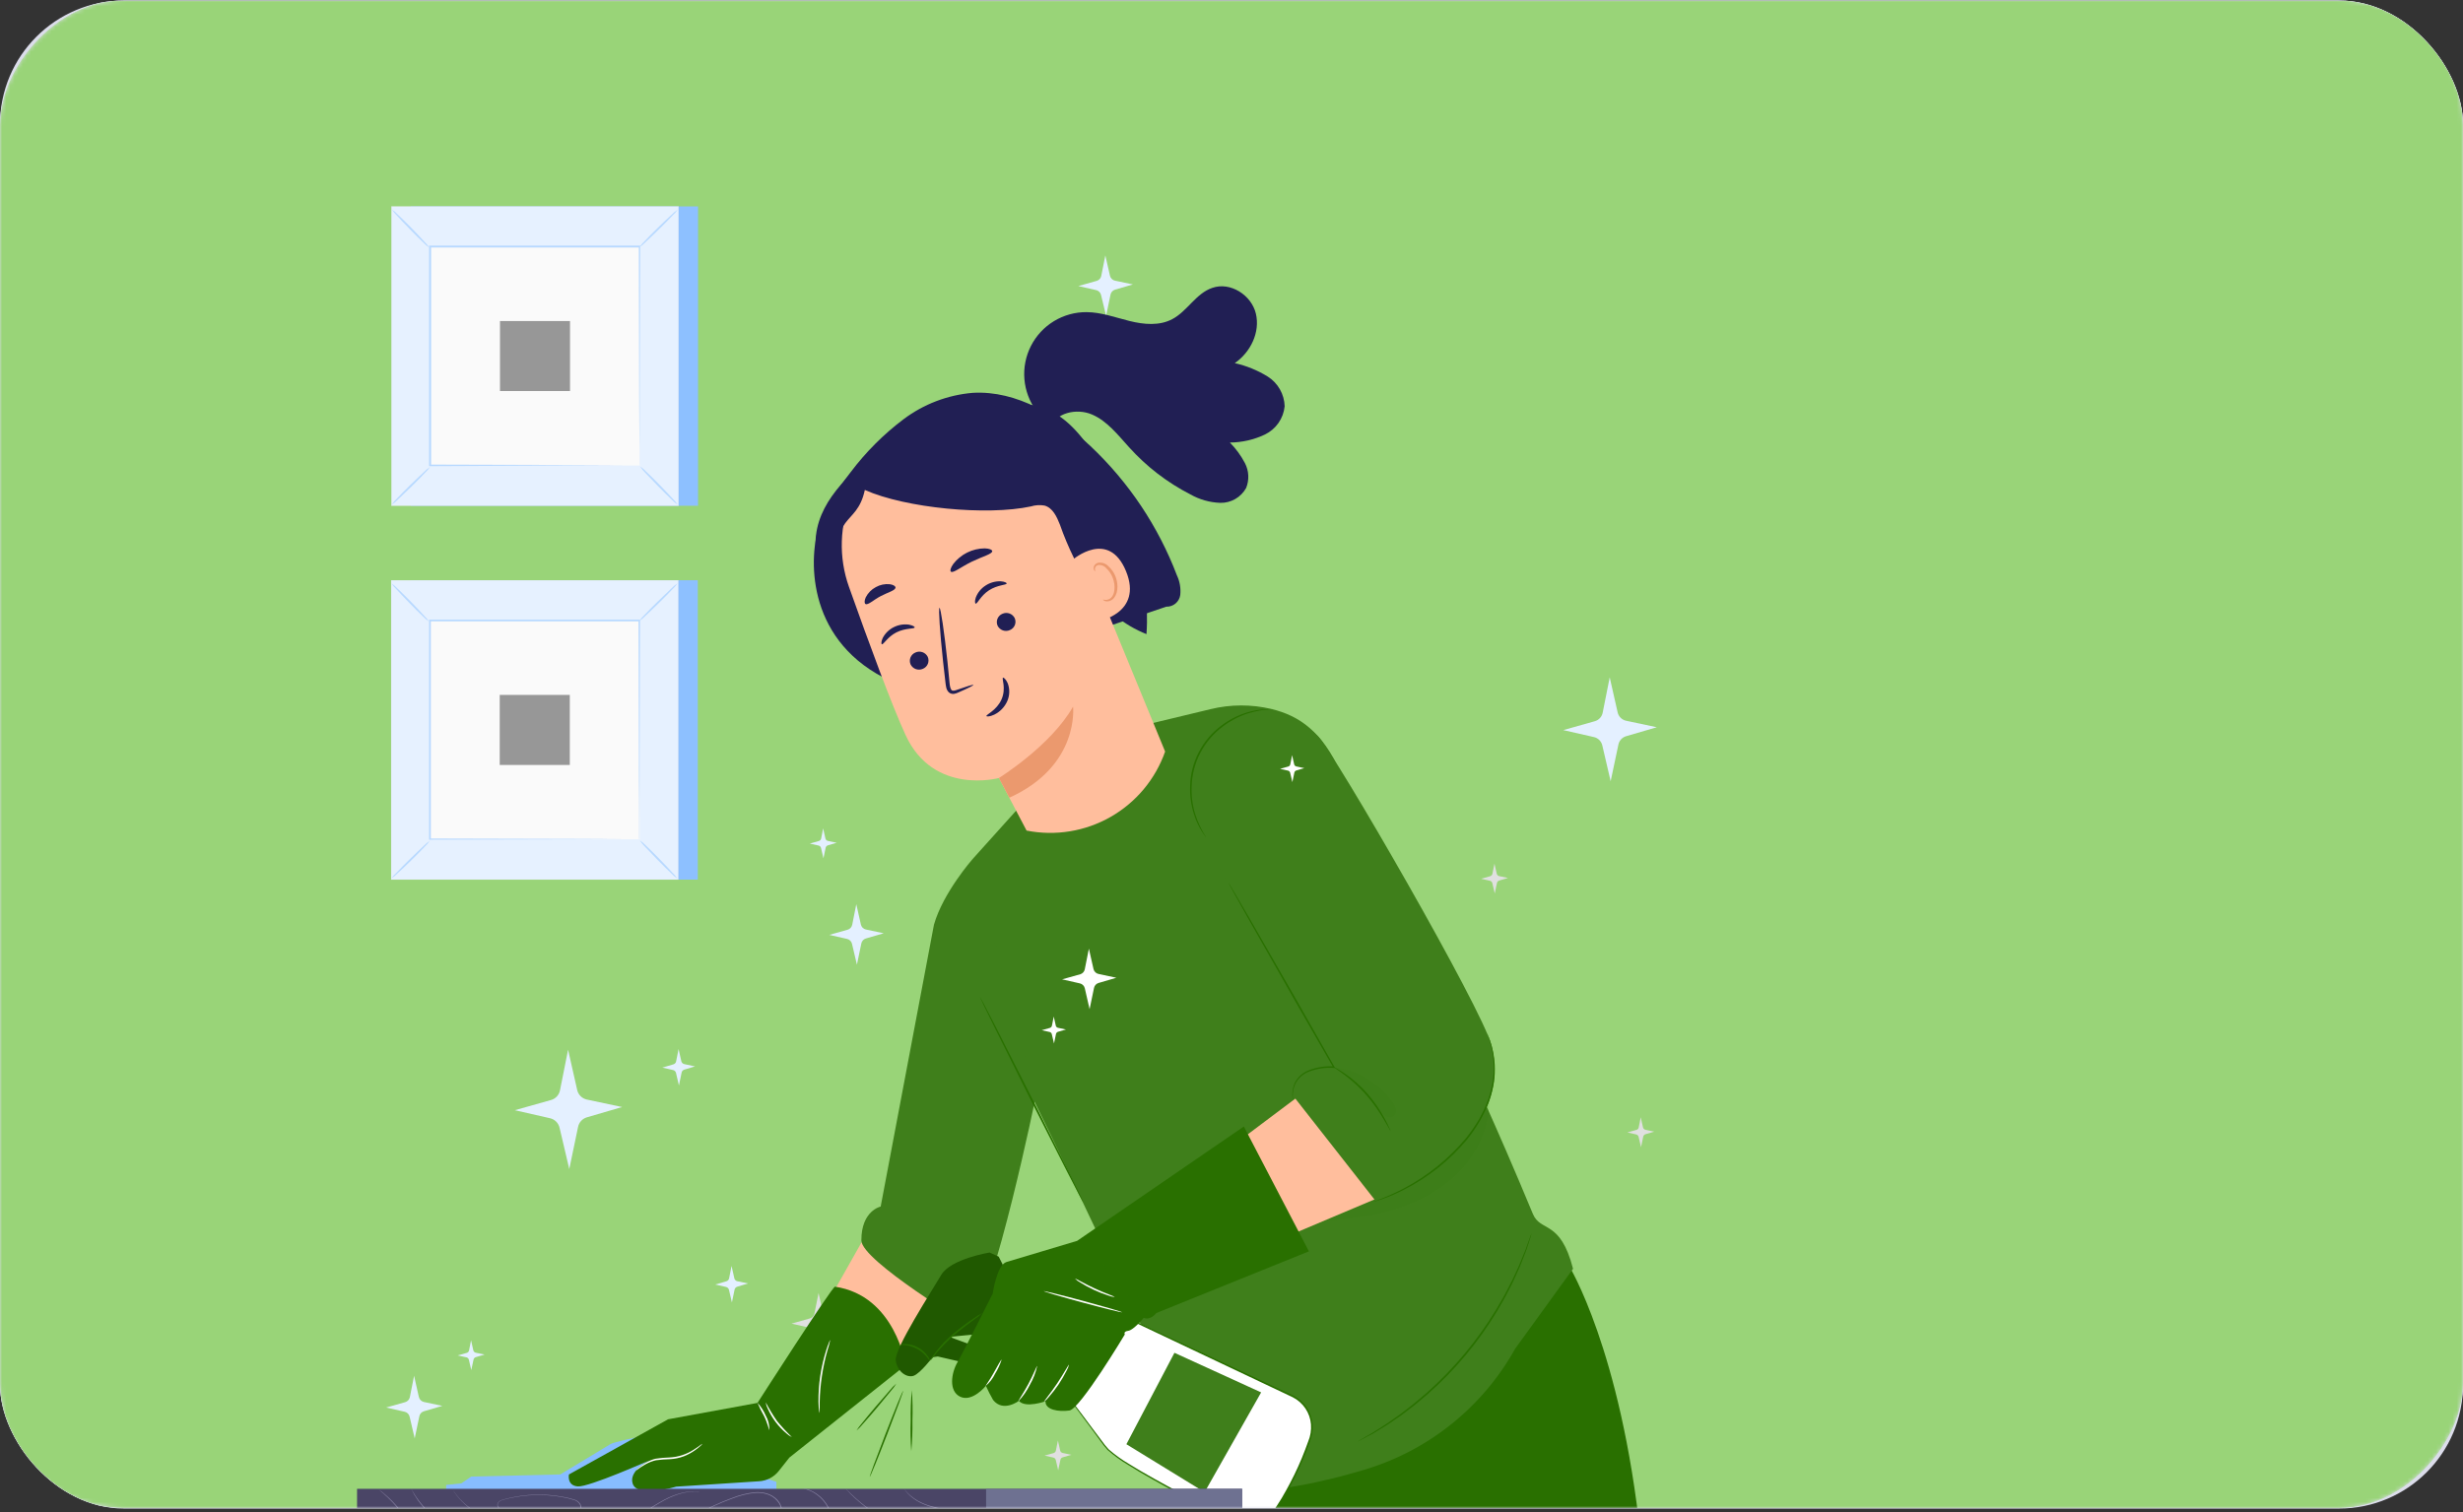 <svg width="596" height="366" viewBox="0 0 596 366" fill="none" xmlns="http://www.w3.org/2000/svg">
<rect x="0" y="0" width="596" height="366" fill="#333333" stroke="none"/>
<g clip-path="url(#clip0_1904_33056)">
<rect y="0.116" width="596" height="365" rx="30" fill="#DCDDEB"/>
<g clip-path="url(#clip1_1904_33056)">
<rect width="596" height="365" rx="30" transform="matrix(-1 0 0 1 596 0)" fill="#DCDDEB"/>
<mask id="mask0_1904_33056" style="mask-type:alpha" maskUnits="userSpaceOnUse" x="0" y="0" width="596" height="365">
<rect width="596" height="365" rx="30" transform="matrix(-1 0 0 1 596 0)" fill="#DCDDEB"/>
</mask>
<g mask="url(#mask0_1904_33056)">
<rect width="656" height="369.826" transform="matrix(-1 0 0 1 626 -0.116)" fill="#99D478"/>
<mask id="mask1_1904_33056" style="mask-type:alpha" maskUnits="userSpaceOnUse" x="-30" y="-1" width="656" height="371">
<rect width="656" height="369.826" transform="matrix(-1 0 0 1 626 -0.116)" fill="#3F7F1B"/>
</mask>
<g mask="url(#mask1_1904_33056)">
<path d="M142.021 266.124L150.543 267.93L142.021 270.42C141.488 270.574 141.008 270.871 140.632 271.278C140.255 271.685 139.997 272.187 139.884 272.73L137.756 282.941L135.399 272.926C135.268 272.368 134.983 271.858 134.576 271.453C134.169 271.049 133.657 270.768 133.098 270.64L124.575 268.7L133.333 266.234C133.879 266.081 134.371 265.78 134.755 265.364C135.139 264.948 135.4 264.433 135.509 263.877L137.465 254.059L139.672 263.814C139.801 264.384 140.091 264.904 140.508 265.314C140.924 265.723 141.449 266.004 142.021 266.124V266.124Z" fill="#E4F0FF"/>
<path d="M102.574 339.315L107.043 340.258L102.566 341.57C102.291 341.652 102.043 341.809 101.851 342.022C101.658 342.235 101.528 342.497 101.474 342.779L100.351 348.136L99.118 342.874C99.052 342.58 98.903 342.311 98.688 342.099C98.474 341.887 98.203 341.742 97.908 341.68L93.439 340.659L98.034 339.363C98.32 339.283 98.579 339.125 98.781 338.908C98.983 338.69 99.122 338.421 99.18 338.129L100.201 332.977L101.356 338.098C101.423 338.395 101.573 338.668 101.789 338.883C102.004 339.099 102.276 339.249 102.574 339.315V339.315Z" fill="#E4F0FF"/>
<path d="M165.594 257.546L168.186 258.096L165.594 258.881C165.431 258.926 165.284 259.015 165.169 259.139C165.054 259.262 164.975 259.415 164.942 259.58L164.29 262.722L163.575 259.667C163.534 259.497 163.446 259.342 163.321 259.22C163.196 259.098 163.039 259.013 162.868 258.976L160.276 258.387L162.947 257.601C163.112 257.553 163.26 257.461 163.376 257.335C163.493 257.209 163.572 257.054 163.607 256.886L164.204 253.894L164.871 256.863C164.917 257.032 165.009 257.186 165.136 257.306C165.264 257.427 165.422 257.51 165.594 257.546V257.546Z" fill="#E4F0FF"/>
<path d="M178.406 310.088L181.006 310.63L178.406 311.415C178.243 311.463 178.097 311.554 177.982 311.678C177.867 311.803 177.788 311.956 177.754 312.122L177.11 315.225L176.395 312.177C176.352 312.007 176.264 311.852 176.139 311.729C176.014 311.606 175.858 311.519 175.688 311.478L173.096 310.889L175.766 310.103C175.932 310.057 176.081 309.966 176.198 309.84C176.314 309.713 176.393 309.557 176.426 309.389L177.023 306.396L177.691 309.365C177.728 309.542 177.815 309.704 177.941 309.832C178.068 309.96 178.229 310.049 178.406 310.088V310.088Z" fill="#E4F0FF"/>
<path d="M115.126 327.392L117.263 327.839L115.126 328.468C114.995 328.508 114.876 328.583 114.782 328.683C114.689 328.784 114.623 328.907 114.592 329.041L114.042 331.602L113.453 329.088C113.419 328.95 113.347 328.823 113.246 328.722C113.145 328.621 113.018 328.549 112.88 328.515L110.759 328.052L112.95 327.431C113.087 327.392 113.21 327.316 113.307 327.212C113.403 327.109 113.47 326.981 113.5 326.842L113.987 324.383L114.537 326.826C114.574 326.965 114.648 327.092 114.752 327.192C114.856 327.291 114.985 327.361 115.126 327.392Z" fill="#E4F0FF"/>
<path d="M257.135 351.655L259.271 352.103L257.135 352.723C257.002 352.764 256.883 352.84 256.789 352.942C256.696 353.044 256.631 353.169 256.601 353.304L256.067 355.857L255.478 353.352C255.443 353.213 255.372 353.086 255.271 352.985C255.169 352.884 255.043 352.813 254.904 352.778L252.768 352.291L254.959 351.679C255.094 351.638 255.215 351.562 255.311 351.458C255.406 351.355 255.472 351.227 255.501 351.089L255.996 348.631L256.546 351.074C256.58 351.216 256.653 351.346 256.758 351.448C256.862 351.551 256.992 351.622 257.135 351.655V351.655Z" fill="#E0E0E0"/>
<path d="M200.327 203.52L202.464 203.976L200.327 204.597C200.195 204.638 200.076 204.713 199.982 204.815C199.888 204.917 199.823 205.042 199.793 205.178L199.259 207.731L198.67 205.225C198.636 205.086 198.564 204.96 198.463 204.859C198.362 204.757 198.235 204.686 198.096 204.652L195.96 204.165L198.151 203.544C198.288 203.505 198.411 203.429 198.508 203.325C198.605 203.222 198.671 203.094 198.701 202.955L199.188 200.496L199.738 202.939C199.773 203.081 199.846 203.211 199.95 203.314C200.054 203.416 200.185 203.488 200.327 203.52Z" fill="#E4F0FF"/>
<path d="M398.168 273.436L400.305 273.892L398.168 274.512C398.036 274.553 397.916 274.629 397.823 274.731C397.729 274.833 397.664 274.958 397.634 275.094L397.1 277.646L396.511 275.141C396.476 275.001 396.403 274.874 396.3 274.773C396.198 274.671 396.07 274.6 395.929 274.567L393.801 274.08L395.992 273.46C396.129 273.425 396.252 273.351 396.348 273.248C396.444 273.145 396.509 273.017 396.534 272.879L397.029 270.412L397.579 272.855C397.613 272.997 397.687 273.127 397.791 273.229C397.895 273.332 398.026 273.404 398.168 273.436Z" fill="#E0E0E0"/>
<path d="M362.772 212.043L364.908 212.49L362.772 213.119C362.64 213.159 362.522 213.233 362.428 213.334C362.334 213.435 362.269 213.558 362.237 213.692L361.703 216.253L361.114 213.739C361.079 213.6 361.006 213.472 360.904 213.371C360.801 213.27 360.673 213.199 360.533 213.166L358.404 212.687L360.596 212.066C360.731 212.026 360.852 211.95 360.947 211.846C361.043 211.742 361.109 211.615 361.138 211.477L361.633 209.019L362.182 211.461C362.217 211.604 362.29 211.733 362.394 211.836C362.498 211.939 362.629 212.01 362.772 212.043Z" fill="#E0E0E0"/>
<path d="M289.203 94.063L291.332 94.519L289.203 95.139C289.071 95.18 288.952 95.256 288.858 95.358C288.764 95.46 288.699 95.585 288.669 95.721L288.135 98.273L287.546 95.768C287.511 95.628 287.438 95.501 287.336 95.4C287.233 95.298 287.105 95.227 286.965 95.194L284.828 94.707L287.027 94.087C287.162 94.046 287.284 93.97 287.379 93.866C287.475 93.763 287.54 93.635 287.569 93.498L288.056 91.039L288.614 93.482C288.649 93.624 288.722 93.754 288.826 93.856C288.93 93.959 289.061 94.031 289.203 94.063V94.063Z" fill="#E4F0FF"/>
<path d="M200.384 319.05L204.704 319.969L200.384 321.225C200.114 321.307 199.871 321.459 199.68 321.666C199.49 321.873 199.358 322.128 199.3 322.404L198.216 327.572L197.022 322.498C196.954 322.216 196.81 321.958 196.605 321.752C196.4 321.547 196.142 321.403 195.859 321.335L191.531 320.354L195.977 319.097C196.252 319.019 196.501 318.867 196.696 318.658C196.891 318.449 197.025 318.19 197.085 317.911L198.074 312.931L199.19 317.879C199.258 318.167 199.407 318.429 199.618 318.636C199.829 318.843 200.095 318.987 200.384 319.05Z" fill="#E0E0E0"/>
<path d="M209.518 224.964L213.839 225.876L209.518 227.14C209.25 227.221 209.007 227.372 208.817 227.578C208.626 227.783 208.494 228.036 208.434 228.311L207.358 233.487L206.164 228.405C206.095 228.123 205.949 227.866 205.742 227.662C205.536 227.458 205.277 227.316 204.994 227.25L200.674 226.268L205.12 225.012C205.394 224.932 205.642 224.778 205.836 224.568C206.029 224.357 206.162 224.098 206.219 223.818L207.209 218.838L208.324 223.786C208.392 224.075 208.54 224.339 208.751 224.548C208.962 224.757 209.228 224.901 209.518 224.964Z" fill="#E4F0FF"/>
<path d="M269.821 67.93L274.141 68.841L269.821 70.106C269.55 70.186 269.306 70.337 269.113 70.545C268.921 70.752 268.789 71.007 268.729 71.284L267.653 76.453L266.428 71.37C266.359 71.089 266.213 70.832 266.006 70.628C265.799 70.424 265.54 70.281 265.258 70.216L260.938 69.234L265.383 67.977C265.657 67.898 265.904 67.745 266.098 67.536C266.291 67.328 266.425 67.07 266.483 66.791L267.473 61.811L268.596 66.752C268.666 67.045 268.818 67.312 269.036 67.521C269.253 67.73 269.526 67.872 269.821 67.93V67.93Z" fill="#E4F0FF"/>
<path d="M393.494 174.442L400.917 176.013L393.494 178.181C393.029 178.316 392.609 178.576 392.279 178.931C391.95 179.287 391.724 179.726 391.625 180.2L389.747 189.084L387.721 180.381C387.604 179.895 387.354 179.451 386.999 179.1C386.644 178.749 386.197 178.504 385.71 178.393L378.287 176.705L385.922 174.552C386.395 174.418 386.823 174.155 387.157 173.793C387.491 173.432 387.718 172.985 387.815 172.502L389.52 163.94L391.444 172.439C391.56 172.934 391.814 173.384 392.178 173.739C392.541 174.094 392.997 174.338 393.494 174.442V174.442Z" fill="#E4F0FF"/>
<path d="M168.917 49.958H99.425V122.403H168.917V49.958Z" fill="#8DC0FF"/>
<path d="M164.203 49.958H94.711V122.403H164.203V49.958Z" fill="#E6F1FF"/>
<path d="M164.226 122.419H94.695V49.935H164.226V122.419ZM94.735 122.38H164.187V49.99H94.735V122.38Z" fill="#E0E0E0"/>
<path d="M154.873 59.698H104.06V112.663H154.873V59.698Z" fill="#FAFAFA"/>
<path d="M104.058 113.018C103.694 113.547 103.272 114.034 102.801 114.471C102.016 115.327 100.853 116.489 99.573 117.746C98.292 119.003 97.122 120.103 96.25 120.927C95.813 121.393 95.32 121.802 94.781 122.145C95.145 121.615 95.564 121.126 96.03 120.684C96.816 119.828 97.986 118.673 99.266 117.408C100.547 116.144 101.725 115.052 102.597 114.227C103.032 113.765 103.523 113.359 104.058 113.018V113.018Z" fill="#B8D9FF"/>
<path d="M154.887 112.884C155.422 113.243 155.912 113.665 156.348 114.14C157.204 114.926 158.366 116.088 159.623 117.369C160.88 118.649 161.98 119.819 162.765 120.683C163.23 121.123 163.641 121.616 163.99 122.152C163.456 121.801 162.968 121.384 162.537 120.911C161.681 120.126 160.519 118.955 159.262 117.675C158.005 116.395 156.905 115.209 156.073 114.345C155.622 113.905 155.224 113.415 154.887 112.884V112.884Z" fill="#B8D9FF"/>
<path d="M154.729 59.839C155.086 59.305 155.506 58.815 155.977 58.378C156.763 57.522 157.933 56.367 159.214 55.103C160.494 53.838 161.664 52.746 162.528 51.961C162.964 51.492 163.458 51.08 163.997 50.736C163.64 51.26 163.217 51.738 162.74 52.157C161.955 53.014 160.785 54.176 159.504 55.441C158.224 56.705 157.046 57.797 156.182 58.622C155.747 59.083 155.259 59.492 154.729 59.839Z" fill="#B8D9FF"/>
<path d="M103.915 59.966C103.381 59.608 102.891 59.189 102.454 58.717C101.598 57.932 100.443 56.761 99.187 55.481C97.93 54.2 96.83 53.03 96.045 52.166C95.584 51.723 95.173 51.23 94.819 50.697C95.355 51.05 95.843 51.47 96.272 51.946C97.129 52.732 98.291 53.902 99.556 55.182C100.82 56.463 101.912 57.641 102.698 58.505C103.16 58.942 103.568 59.433 103.915 59.966V59.966Z" fill="#B8D9FF"/>
<path d="M154.728 112.663C154.723 112.577 154.723 112.49 154.728 112.404C154.728 112.223 154.728 111.98 154.728 111.666C154.728 110.998 154.728 110.048 154.728 108.807C154.728 106.293 154.728 102.648 154.674 98.014C154.674 88.737 154.619 75.518 154.579 59.698L154.776 59.895H104.104L104.324 59.675C104.324 79.115 104.324 97.299 104.324 112.64L104.135 112.443L140.825 112.546L151.131 112.593H153.857H154.556H154.807H154.579H153.896H151.21L140.943 112.648L104.057 112.828H103.829V112.64C103.829 97.299 103.829 79.115 103.829 59.675V59.447H104.057H154.728H154.925V59.643C154.878 75.518 154.846 88.777 154.823 98.085C154.823 102.696 154.823 106.332 154.768 108.83C154.768 110.056 154.768 110.998 154.768 111.65C154.768 111.956 154.768 112.2 154.768 112.373C154.768 112.546 154.728 112.663 154.728 112.663Z" fill="#B8D9FF"/>
<path d="M137.936 77.702H120.985V94.652H137.936V77.702Z" fill="#979797"/>
<path d="M168.853 140.439H99.361V212.884H168.853V140.439Z" fill="#8DC0FF"/>
<path d="M164.14 140.439H94.648V212.884H164.14V140.439Z" fill="#E6F1FF"/>
<path d="M164.172 212.907H94.633V140.423H164.172V212.907ZM94.672 212.86H164.125V140.462H94.672V212.86Z" fill="#E0E0E0"/>
<path d="M154.808 150.178H103.995V203.144H154.808V150.178Z" fill="#FAFAFA"/>
<path d="M103.995 203.497C103.633 204.029 103.211 204.52 102.739 204.958C101.953 205.814 100.791 206.968 99.51 208.233C98.23 209.498 97.059 210.59 96.188 211.375C95.746 211.838 95.254 212.249 94.719 212.6C95.082 212.08 95.504 211.603 95.975 211.179C96.761 210.322 97.931 209.16 99.212 207.895C100.492 206.631 101.67 205.539 102.542 204.714C102.977 204.253 103.465 203.844 103.995 203.497V203.497Z" fill="#B8D9FF"/>
<path d="M154.801 203.371C155.337 203.726 155.828 204.145 156.262 204.62C157.118 205.405 158.28 206.576 159.537 207.848C160.794 209.121 161.894 210.307 162.679 211.171C163.148 211.606 163.56 212.1 163.905 212.64C163.373 212.281 162.886 211.862 162.451 211.391C161.595 210.605 160.433 209.435 159.176 208.154C157.919 206.874 156.819 205.696 155.987 204.832C155.538 204.391 155.14 203.901 154.801 203.371V203.371Z" fill="#B8D9FF"/>
<path d="M154.669 150.32C155.028 149.789 155.447 149.302 155.918 148.867C156.703 148.011 157.874 146.848 159.154 145.591C160.434 144.335 161.605 143.235 162.469 142.41C162.908 141.947 163.401 141.538 163.938 141.193C163.581 141.723 163.161 142.208 162.689 142.638C161.903 143.494 160.733 144.657 159.453 145.921C158.172 147.186 156.994 148.278 156.13 149.102C155.695 149.567 155.204 149.976 154.669 150.32Z" fill="#B8D9FF"/>
<path d="M103.83 150.453C103.297 150.091 102.807 149.669 102.369 149.196C101.513 148.411 100.358 147.248 99.102 145.968C97.845 144.688 96.761 143.517 95.975 142.677C95.512 142.236 95.101 141.743 94.75 141.208C95.281 141.567 95.768 141.986 96.203 142.457C97.059 143.242 98.222 144.413 99.487 145.693C100.751 146.973 101.843 148.152 102.628 149.024C103.086 149.449 103.489 149.93 103.83 150.453V150.453Z" fill="#B8D9FF"/>
<path d="M154.666 203.159C154.659 203.076 154.659 202.992 154.666 202.908C154.666 202.727 154.666 202.484 154.666 202.162C154.666 201.502 154.666 200.544 154.666 199.303C154.666 196.797 154.666 193.144 154.611 188.51C154.611 179.233 154.556 166.022 154.516 150.194L154.713 150.39H104.041L104.261 150.163C104.261 169.603 104.261 187.795 104.261 203.128L104.073 202.939L140.763 203.034L151.068 203.089H153.794H154.744C154.668 203.096 154.592 203.096 154.516 203.089H153.833H151.147L140.88 203.136L104.073 203.238H103.829V203.159C103.829 187.827 103.829 169.635 103.829 150.194V149.974H104.057H154.729H154.886V150.17C154.838 166.045 154.807 179.304 154.783 188.612C154.783 193.231 154.744 196.868 154.729 199.365C154.729 200.591 154.729 201.533 154.729 202.185C154.729 202.492 154.729 202.727 154.729 202.9C154.713 202.988 154.692 203.074 154.666 203.159V203.159Z" fill="#B8D9FF"/>
<path d="M137.881 168.189H120.923V185.14H137.881V168.189Z" fill="#979797"/>
<path d="M221.901 167.204C197.67 160.086 195.609 140.492 197.44 130.374C198.53 124.345 202.094 119.061 205.865 114.248C209.511 109.409 213.816 105.102 218.654 101.454C223.52 97.799 229.318 95.59 235.382 95.08C246.102 94.468 256.075 100.652 263.903 107.996C273.137 116.707 280.279 127.396 284.794 139.261C285.492 140.74 285.771 142.381 285.602 144.008C285.486 144.813 285.076 145.546 284.452 146.068C283.828 146.589 283.034 146.861 282.221 146.833" fill="#211F54"/>
<path d="M250.787 99.459C249.126 97.221 248.122 94.563 247.889 91.785C247.655 89.008 248.201 86.22 249.465 83.736C250.729 81.251 252.66 79.169 255.043 77.722C257.426 76.275 260.164 75.521 262.952 75.546C266.476 75.574 269.805 76.81 273.301 77.682C276.798 78.554 280.531 78.891 283.654 77.248C287.314 75.333 289.409 70.979 293.372 69.669C297.708 68.147 302.833 71.408 303.901 75.916C304.968 80.423 302.623 85.24 298.793 87.888C301.608 88.519 304.298 89.614 306.752 91.129C307.976 91.9 308.99 92.96 309.707 94.215C310.424 95.471 310.821 96.884 310.862 98.329C310.716 99.784 310.199 101.177 309.361 102.375C308.523 103.573 307.393 104.536 306.077 105.172C303.428 106.423 300.54 107.084 297.612 107.107C299.067 108.585 300.297 110.268 301.262 112.104C301.738 113.024 302.009 114.037 302.058 115.072C302.107 116.107 301.931 117.14 301.544 118.101C300.927 119.215 300.018 120.138 298.915 120.773C297.812 121.408 296.557 121.73 295.285 121.704C292.735 121.613 290.245 120.906 288.027 119.644C282.429 116.772 277.403 112.902 273.196 108.224C270.484 105.245 267.919 101.888 264.22 100.31C260.52 98.731 255.264 99.881 254.114 103.745" fill="#211F54"/>
<path d="M212.178 294.141L200.805 314.265L216.695 330.257L233.339 312.199L212.178 294.141Z" fill="#FFBE9D"/>
<path d="M114.041 357.365L135.571 356.855C135.571 356.855 146.842 350.021 147.73 349.51C148.618 349 153.747 347.939 153.747 347.939L187.876 358.63V361.772H107.961V359.392L111.637 359.007L114.041 357.365Z" fill="#87BDFF"/>
<path d="M202.054 311.413C201.41 311.311 183.297 339.542 183.297 339.542L161.657 343.508L137.668 356.861C137.668 356.861 137.126 359.571 139.836 359.752C142.546 359.933 157.117 353.468 157.117 353.468C157.117 353.468 152.129 355.895 153.079 359.022C154.195 362.69 163.605 359.807 163.605 359.807L183.706 358.503C184.628 358.443 185.528 358.19 186.347 357.759C187.166 357.329 187.885 356.731 188.458 356.005L191.018 352.769L219.154 330.406C219.154 330.406 216.664 313.573 202.054 311.413Z" fill="#297000"/>
<path d="M169.968 349.448C169.834 349.641 169.673 349.813 169.488 349.958C169.016 350.382 168.514 350.773 167.988 351.129C167.205 351.663 166.364 352.108 165.482 352.456C164.392 352.865 163.244 353.101 162.081 353.155C160.946 353.181 159.813 353.27 158.688 353.422C157.797 353.638 156.941 353.977 156.143 354.428C154.753 355.213 154.038 355.881 153.991 355.826C153.944 355.771 154.124 355.614 154.462 355.307C154.939 354.886 155.451 354.508 155.994 354.176C156.805 353.673 157.686 353.295 158.609 353.053C159.748 352.875 160.898 352.773 162.05 352.747C164.106 352.639 166.099 351.997 167.831 350.885C169.174 350.045 169.92 349.393 169.968 349.448Z" fill="white"/>
<path d="M186.173 346.116C186.063 346.116 185.796 344.545 184.908 342.754C184.312 341.703 183.775 340.62 183.298 339.51C184.124 340.416 184.793 341.455 185.277 342.582C185.895 343.655 186.204 344.878 186.173 346.116V346.116Z" fill="white"/>
<path d="M191.623 347.814C191.143 347.594 190.703 347.297 190.319 346.934C188.363 345.301 186.81 343.24 185.779 340.909C185.533 340.44 185.366 339.933 185.284 339.409C186.107 340.97 187.023 342.481 188.026 343.934C189.144 345.299 190.346 346.595 191.623 347.814V347.814Z" fill="white"/>
<path d="M198.253 341.993C198.182 341.764 198.145 341.526 198.143 341.286C198.143 340.83 198.064 340.171 198.056 339.354C198.027 337.222 198.172 335.092 198.488 332.983C198.809 330.872 199.295 328.79 199.942 326.754C200.193 325.969 200.421 325.356 200.601 324.932C200.67 324.705 200.773 324.491 200.908 324.296C200.726 325.156 200.498 326.005 200.224 326.841C199.082 330.918 198.452 335.121 198.347 339.354C198.362 340.234 198.331 341.115 198.253 341.993V341.993Z" fill="white"/>
<g opacity="0.3">
<path opacity="0.3" d="M200.161 326.896C198.622 331.213 197.998 335.803 198.331 340.374C199.819 336.045 200.441 331.465 200.161 326.896V326.896Z" fill="#297000"/>
</g>
<path d="M291.654 371.991L293.916 353.972L379.636 306.301C379.636 306.301 392.204 326.621 397.011 372.007L336.78 371.724L291.654 371.991Z" fill="#297000"/>
<path d="M246.26 195.783L235.326 207.943L233.52 232.151L254.555 275.282L278.677 326.056C280.664 330.415 282.667 340.462 281.253 346.172C281.253 346.172 277.326 359.997 297.262 360.916C308.133 361.419 320.638 358.559 329.757 355.834L329.993 355.763C345.588 351.15 358.752 340.606 366.659 326.394L380.649 307.079C377.554 295.037 372.794 298.321 370.916 293.773C361.868 271.928 354.421 256.148 354.421 256.148L324.447 187.088C319.962 176.947 314.307 173.232 307.716 171.606C302.83 170.433 297.734 170.449 292.855 171.653L278.127 175.196L246.26 195.783Z" fill="#3F7F1B"/>
<path d="M234.613 320.848C240.756 313.778 250.716 265.039 250.716 265.039L235.328 207.942C235.328 207.942 228.211 216.04 226.004 223.785L213.107 292.02C213.107 292.02 208.394 293.002 208.441 300.237C208.449 305.107 234.613 320.848 234.613 320.848Z" fill="#3F7F1B"/>
<path d="M262.144 290.999C262.033 290.845 261.936 290.682 261.853 290.512L261.068 289.082L258.326 283.78C256.033 279.248 252.891 273.066 249.427 266.233L240.661 248.63L238.037 243.273C237.747 242.668 237.519 242.181 237.346 241.812C237.253 241.645 237.18 241.469 237.126 241.286C237.238 241.438 237.335 241.601 237.417 241.773L238.202 243.202L240.943 248.504C243.237 253.029 246.379 259.218 249.843 266.06L258.64 283.663L261.264 289.02C261.547 289.624 261.774 290.111 261.955 290.481C262.037 290.646 262.101 290.82 262.144 290.999V290.999Z" fill="#297000"/>
<path d="M370.62 298.517C370.579 298.741 370.518 298.962 370.439 299.176L369.842 301.046L369.402 302.397C369.229 302.892 369.017 303.41 368.797 303.968C368.35 305.099 367.894 306.403 367.226 307.777C366.912 308.477 366.582 309.207 366.245 309.969C365.907 310.731 365.459 311.485 365.074 312.286C364.289 313.904 363.299 315.546 362.286 317.298C357.754 324.816 352.092 331.593 345.5 337.39C343.929 338.694 342.507 339.967 341.062 341.027C340.339 341.561 339.672 342.111 338.988 342.598C338.305 343.085 337.637 343.517 337.009 343.957C335.768 344.844 334.566 345.528 333.537 346.172C333.019 346.486 332.539 346.785 332.092 347.044L330.835 347.688L329.099 348.607C328.898 348.719 328.691 348.818 328.479 348.905C328.661 348.765 328.855 348.642 329.06 348.536L330.756 347.547L331.982 346.847C332.429 346.58 332.901 346.266 333.411 345.944C334.425 345.284 335.611 344.585 336.836 343.682L338.792 342.307C339.467 341.828 340.135 341.278 340.842 340.736C342.279 339.668 343.709 338.38 345.241 337.092C351.777 331.292 357.411 324.549 361.956 317.085C362.969 315.35 363.967 313.716 364.76 312.113C365.169 311.328 365.593 310.542 365.946 309.812L366.959 307.644C367.627 306.277 368.106 304.989 368.57 303.874C368.797 303.308 369.017 302.79 369.206 302.303L369.677 300.967L370.345 299.121C370.422 298.914 370.514 298.712 370.62 298.517V298.517Z" fill="#297000"/>
<g opacity="0.3">
<path opacity="0.3" d="M315.232 295.845C321.642 295.727 330.691 294.659 336.849 292.868C343.007 291.077 348.898 287.99 353.305 283.356C357.711 278.721 360.563 272.359 360.374 265.989C356.753 273.851 349.684 281.015 341.648 285.084C338.97 286.443 334.139 288.815 333.589 288.108L315.232 295.845Z" fill="#297000"/>
</g>
<path d="M287.349 285.8C288.464 284.567 315.87 264.073 315.87 264.073L338.342 287.866L300.56 303.827L287.349 285.8Z" fill="#FFBE9D"/>
<path d="M332.908 290.701C337.966 288.659 342.852 286.499 346.167 283.946C361.876 271.826 362.913 260.892 360.871 252.896C358.632 244.099 322.901 182.202 318.958 178.22C315.014 174.238 302.557 167.86 290.107 182.069C282.88 190.324 297.247 213.59 297.247 213.59L322.775 258.269C315.588 257.051 312.304 264.427 312.304 264.427L332.908 290.701Z" fill="#3F7F1B"/>
<path d="M312.846 266.336C312.819 266.249 312.8 266.159 312.791 266.068C312.608 264.784 312.76 263.475 313.231 262.267C313.918 260.791 315.151 259.639 316.671 259.054C318.612 258.286 320.7 257.961 322.782 258.104L322.625 258.355C320.017 253.823 316.907 248.387 313.553 242.551L301.951 222.128L298.471 215.915C298.087 215.2 297.78 214.635 297.545 214.211C297.433 214.015 297.334 213.813 297.246 213.606C297.387 213.782 297.51 213.972 297.615 214.172C297.867 214.58 298.197 215.138 298.613 215.837L302.202 221.987C305.219 227.226 309.343 234.421 313.914 242.363L322.916 258.206L323.073 258.473H322.759C320.726 258.323 318.686 258.621 316.781 259.345C315.31 259.885 314.103 260.97 313.411 262.377C313.008 263.297 312.807 264.294 312.822 265.299C312.822 265.998 312.869 266.336 312.846 266.336Z" fill="#297000"/>
<path d="M359.757 249.887C359.852 250.049 359.931 250.22 359.993 250.397C360.126 250.735 360.37 251.23 360.582 251.898C361.223 253.776 361.598 255.735 361.697 257.718C361.766 259.09 361.706 260.465 361.517 261.826C361.28 263.384 360.901 264.917 360.386 266.405C359.793 268.036 359.062 269.612 358.202 271.118C357.271 272.729 356.221 274.267 355.06 275.721C350.868 280.762 345.694 284.896 339.853 287.873C338.1 288.787 336.283 289.575 334.417 290.229C333.758 290.481 333.231 290.622 332.886 290.732C332.707 290.797 332.523 290.844 332.336 290.873C332.503 290.786 332.676 290.713 332.854 290.653C333.2 290.52 333.718 290.355 334.362 290.08C336.195 289.363 337.983 288.539 339.719 287.614C345.474 284.58 350.578 280.449 354.746 275.454C355.902 274.019 356.952 272.502 357.888 270.914C358.738 269.423 359.465 267.865 360.064 266.256C360.58 264.791 360.964 263.282 361.21 261.748C361.414 260.412 361.49 259.06 361.438 257.71C361.367 255.746 361.039 253.8 360.464 251.921C360.276 251.253 360.056 250.751 359.954 250.397C359.868 250.236 359.802 250.064 359.757 249.887V249.887Z" fill="#297000"/>
<g opacity="0.3">
<path opacity="0.3" d="M322.58 258.269C325.421 258.59 328.164 259.502 330.632 260.947C333.099 262.391 335.237 264.337 336.907 266.658C337.326 267.182 337.621 267.794 337.771 268.448C337.837 268.778 337.808 269.118 337.687 269.431C337.566 269.744 337.358 270.016 337.088 270.216C336.811 270.357 336.501 270.425 336.19 270.411C335.879 270.397 335.577 270.303 335.313 270.137C334.794 269.796 334.333 269.374 333.946 268.888C330.341 264.804 327.277 261.34 322.776 258.269" fill="#297000"/>
</g>
<path d="M336.489 273.711C336.426 273.711 335.9 272.69 334.918 271.056C333.68 268.926 332.252 266.913 330.653 265.039C329.031 263.188 327.214 261.519 325.233 260.059C323.717 258.936 322.704 258.331 322.743 258.268C323.004 258.361 323.254 258.483 323.489 258.629C323.961 258.881 324.613 259.289 325.406 259.823C327.458 261.233 329.324 262.895 330.959 264.772C332.586 266.657 333.998 268.718 335.17 270.914C335.617 271.755 335.955 272.446 336.159 272.933C336.302 273.177 336.413 273.439 336.489 273.711V273.711Z" fill="#297000"/>
<path d="M308.056 171.631C305.95 171.709 303.863 172.069 301.851 172.699C299.681 173.413 297.646 174.489 295.834 175.88C293.594 177.555 291.76 179.712 290.467 182.193C289.174 184.673 288.455 187.412 288.364 190.207C288.252 192.487 288.531 194.769 289.189 196.955C289.819 198.968 290.721 200.886 291.867 202.657C291.867 202.657 291.757 202.547 291.585 202.319C291.326 201.984 291.084 201.635 290.862 201.275C290.03 199.955 289.375 198.532 288.914 197.041C288.209 194.829 287.896 192.511 287.987 190.192C288.061 187.336 288.786 184.535 290.106 182.002C291.427 179.468 293.308 177.27 295.606 175.574C297.463 174.179 299.546 173.116 301.765 172.432C303.253 171.973 304.795 171.709 306.352 171.646C306.902 171.599 307.326 171.646 307.616 171.646C307.762 171.624 307.91 171.619 308.056 171.631Z" fill="#297000"/>
<path d="M242.64 306.057L241.666 304.141L239.467 303.143C239.467 303.143 230.041 304.659 227.747 308.579C225.454 312.498 216.374 326.488 216.751 329.276C217.128 332.065 219.516 333.557 221.118 332.96C222.72 332.363 225.682 328.475 225.682 328.475L226.946 328.31L241.87 331.743L243.646 328.679L229.743 323.558L237.307 322.812L243.928 315.742L242.64 306.057Z" fill="#205900"/>
<path d="M256.794 329.708C256.352 331.001 256.235 332.382 256.451 333.731C256.668 335.08 257.211 336.355 258.035 337.445C260.485 340.673 264.138 345.74 267.578 350.248C270.265 353.759 288.347 363.06 298.118 367.922C299.95 368.837 302.054 369.048 304.031 368.514C306.008 367.979 307.719 366.737 308.84 365.023C312.316 359.733 315.078 354.007 317.056 347.994C317.684 346.06 317.586 343.963 316.779 342.096C315.972 340.229 314.512 338.721 312.673 337.853L270.61 318.012C269.547 317.51 268.39 317.238 267.215 317.214C266.04 317.19 264.873 317.415 263.79 317.873C262.707 318.331 261.734 319.013 260.933 319.873C260.132 320.734 259.522 321.754 259.142 322.866L256.794 329.708Z" fill="white"/>
<path d="M256.795 329.708C256.795 329.708 256.795 329.559 256.913 329.284L257.313 328.051C257.675 326.959 258.209 325.373 258.884 323.338C259.22 322.174 259.787 321.09 260.55 320.149C261.471 319.03 262.667 318.169 264.021 317.651C265.578 317.051 267.278 316.922 268.907 317.282C269.783 317.51 270.632 317.834 271.436 318.248L273.989 319.442L298.504 330.965L312.981 337.791C314.274 338.45 315.379 339.427 316.19 340.631C317.001 341.835 317.491 343.226 317.615 344.672C317.723 346.144 317.486 347.62 316.924 348.984C316.445 350.367 315.934 351.741 315.353 353.1C314.233 355.791 312.956 358.414 311.528 360.955C310.821 362.207 310.082 363.427 309.313 364.615C308.937 365.225 308.506 365.798 308.024 366.328C306.807 367.602 305.225 368.47 303.496 368.813C301.768 369.156 299.975 368.957 298.363 368.244C295.944 367.082 293.65 365.888 291.364 364.725C286.824 362.369 282.543 360.115 278.6 357.876C276.621 356.761 274.728 355.653 272.952 354.522C271.205 353.487 269.559 352.29 268.035 350.948C267.398 350.25 266.807 349.51 266.268 348.733C265.726 347.995 265.192 347.272 264.697 346.581C263.668 345.183 262.686 343.863 261.775 342.653C260.864 341.444 260.023 340.297 259.238 339.221C258.49 338.281 257.81 337.289 257.203 336.252C256.444 334.754 256.156 333.062 256.379 331.397C256.438 330.819 256.581 330.253 256.803 329.716C256.803 329.716 256.803 329.858 256.693 330.141C256.584 330.556 256.506 330.979 256.457 331.405C256.273 333.05 256.582 334.712 257.345 336.181C257.957 337.203 258.643 338.179 259.395 339.103L261.964 342.512L264.901 346.439L266.511 348.584C267.044 349.351 267.629 350.081 268.263 350.767C269.777 352.086 271.41 353.261 273.141 354.278C274.916 355.394 276.809 356.494 278.789 357.601C282.716 359.824 287.02 362.086 291.553 364.411C293.823 365.558 296.156 366.768 298.544 367.914C299.765 368.454 301.099 368.685 302.431 368.587C303.762 368.49 305.049 368.068 306.178 367.357C306.753 366.994 307.281 366.561 307.749 366.069C308.212 365.558 308.628 365.006 308.99 364.419C309.776 363.233 310.483 362.063 311.182 360.774C312.605 358.249 313.877 355.642 314.992 352.967C315.557 351.616 316.06 350.249 316.563 348.874C317.113 347.565 317.345 346.143 317.238 344.727C317.122 343.35 316.656 342.026 315.885 340.879C315.114 339.733 314.063 338.802 312.831 338.176L298.379 331.327L273.895 319.725L271.35 318.515C270.565 318.108 269.738 317.787 268.884 317.557C267.313 317.208 265.675 317.325 264.171 317.895C262.848 318.388 261.676 319.216 260.77 320.298C260.011 321.224 259.445 322.293 259.104 323.44C258.397 325.467 257.84 327.038 257.463 328.153C257.274 328.672 257.133 329.08 257.023 329.371C256.913 329.661 256.795 329.708 256.795 329.708Z" fill="#297000"/>
<path d="M240.229 313.063C240.229 313.063 241.195 306.135 243.559 305.436C245.924 304.737 260.644 300.322 260.644 300.322L300.986 272.642L316.735 302.859L279.817 317.783C279.817 317.783 278.372 319.676 276.762 318.946C276.762 318.946 274.319 321.915 273.023 322.088C271.727 322.261 272.19 322.96 272.19 322.96C272.19 322.96 261.374 341.026 258.774 341.379C256.174 341.733 252.899 341.246 252.993 339.141C252.993 339.141 248.123 340.908 246.552 339.039C246.552 339.039 242.774 341.914 240.315 338.834C239.672 337.721 239.087 336.576 238.564 335.402C238.564 335.402 235.296 339.447 232.343 338.041C229.531 336.698 230.159 332.346 231.698 329.683C233.238 327.021 240.229 313.063 240.229 313.063Z" fill="#297000"/>
<path d="M225.053 329.417C224.99 329.417 224.763 329.017 224.268 328.412C222.995 326.847 221.17 325.832 219.17 325.576C218.746 325.567 218.323 325.525 217.905 325.451C218.316 325.297 218.758 325.244 219.193 325.293C220.247 325.34 221.275 325.631 222.197 326.144C223.119 326.656 223.908 327.376 224.503 328.247C224.777 328.588 224.965 328.989 225.053 329.417Z" fill="#297000"/>
<path d="M237.7 317.792C237.082 318.367 236.421 318.892 235.72 319.363C234.479 320.298 232.751 321.562 230.952 323.094C229.41 324.395 227.982 325.827 226.687 327.375C225.705 328.569 225.187 329.37 225.116 329.339C225.185 329.12 225.289 328.913 225.423 328.726C225.737 328.195 226.083 327.683 226.459 327.194C227.701 325.576 229.115 324.098 230.677 322.788C232.232 321.478 233.857 320.256 235.547 319.127C236.225 318.621 236.945 318.174 237.7 317.792V317.792Z" fill="#297000"/>
<path d="M272.566 349.541L284.192 327.414L305.172 336.997L291.489 361.151L272.566 349.541Z" fill="#3F7F1B"/>
<path d="M258.689 330.289C258.557 330.805 258.353 331.299 258.084 331.758C257.506 332.904 256.859 334.014 256.144 335.081C255.424 336.146 254.637 337.164 253.788 338.128C253.466 338.555 253.082 338.932 252.649 339.244C252.554 339.165 254.133 337.327 255.79 334.853C257.448 332.379 258.571 330.234 258.689 330.289Z" fill="white"/>
<path d="M250.982 330.596C250.632 332.192 250.036 333.723 249.215 335.136C248.498 336.603 247.56 337.951 246.435 339.134C246.332 339.055 247.597 337.288 248.854 334.94C250.111 332.591 250.865 330.556 250.982 330.596Z" fill="white"/>
<path d="M242.373 329.08C241.984 330.266 241.457 331.402 240.802 332.465C240.261 333.6 239.487 334.609 238.532 335.426C238.453 335.348 239.474 334.06 240.448 332.284C241.422 330.509 242.255 329.017 242.373 329.08Z" fill="white"/>
<path d="M271.515 317.604C271.515 317.714 267.219 316.661 261.98 315.247C256.74 313.833 252.554 312.592 252.554 312.49C252.554 312.388 256.85 313.433 262.09 314.847C267.329 316.261 271.547 317.494 271.515 317.604Z" fill="white"/>
<path d="M269.723 313.912C269.203 313.87 268.691 313.748 268.207 313.55C267.011 313.172 265.841 312.716 264.704 312.184C263.565 311.657 262.461 311.059 261.397 310.393C260.937 310.148 260.516 309.835 260.148 309.466C260.211 309.364 262.238 310.597 264.861 311.822C267.485 313.048 269.755 313.755 269.723 313.912Z" fill="white"/>
<g opacity="0.3">
<path opacity="0.3" d="M276.756 316.661C276.575 316.315 276.457 315.961 276.284 315.608C274.429 311.84 271.792 308.512 268.547 305.844C268.249 305.601 267.848 305.35 267.51 305.538C267.385 305.621 267.292 305.743 267.245 305.886C267.198 306.028 267.2 306.183 267.251 306.324C267.347 306.602 267.506 306.855 267.715 307.062C270.645 310.502 273.001 313.794 275.931 317.234C276.151 317.525 276.952 317.053 276.756 316.661Z" fill="#297000"/>
</g>
<path d="M207.254 346.242C207.635 345.618 208.071 345.029 208.558 344.483C209.398 343.43 210.584 341.993 211.92 340.422C213.255 338.851 214.473 337.445 215.368 336.439C215.823 335.867 216.334 335.341 216.892 334.868C216.514 335.495 216.077 336.084 215.588 336.628C214.747 337.68 213.561 339.118 212.234 340.689C210.906 342.26 209.681 343.666 208.778 344.663C208.318 345.234 207.808 345.762 207.254 346.242V346.242Z" fill="#297000"/>
<path d="M210.459 357.428C210.357 357.428 212.085 352.715 214.316 346.95C216.547 341.184 218.44 336.573 218.542 336.62C218.644 336.668 216.924 341.333 214.693 347.099C212.462 352.864 210.569 357.475 210.459 357.428Z" fill="#297000"/>
<path d="M220.513 351.238C220.329 348.777 220.281 346.306 220.371 343.839C220.329 341.37 220.421 338.9 220.646 336.44C220.83 338.902 220.878 341.372 220.788 343.839C220.83 346.309 220.738 348.779 220.513 351.238V351.238Z" fill="#297000"/>
<path d="M258.045 123.778C252.499 107.88 238.619 97.857 222.886 103.842L221.464 104.486C214.563 107.585 209.081 113.169 206.11 120.126C203.139 127.084 202.898 134.905 205.433 142.033C210.311 155.779 215.88 170.891 219.163 177.969C225.957 192.618 241.722 188.298 241.722 188.298L248.414 201.023C255.369 202.401 262.587 201.226 268.745 197.713C274.902 194.2 279.587 188.584 281.939 181.896V181.896L258.045 123.778Z" fill="#FFBE9D"/>
<path d="M203.437 140.319C200.511 123.489 207.28 127.95 209.272 118.585C219.208 122.992 238.831 124.856 249.459 122.568C250.526 122.238 251.656 122.167 252.756 122.361C254.738 122.902 255.731 125.064 256.486 126.986C258.412 132.479 260.987 137.722 264.156 142.605C267.345 147.517 271.983 151.315 277.426 153.473C278.47 138.406 273.272 123.396 265.151 110.651C261.831 105.445 257.654 100.27 251.77 98.506C247.568 97.256 242.998 97.804 238.663 98.651C227.956 100.738 217.218 104.446 209.095 111.71C200.971 118.973 195.321 126.295 198.008 136.868" fill="#211F54"/>
<path d="M241.396 151.436C241.659 151.965 242.117 152.372 242.674 152.569C243.231 152.766 243.843 152.738 244.38 152.491C244.648 152.381 244.891 152.219 245.095 152.013C245.299 151.808 245.46 151.564 245.568 151.296C245.676 151.027 245.73 150.74 245.726 150.45C245.721 150.161 245.659 149.875 245.543 149.61C245.282 149.079 244.823 148.672 244.266 148.475C243.708 148.278 243.096 148.306 242.559 148.555C242.291 148.665 242.048 148.827 241.844 149.032C241.64 149.238 241.479 149.482 241.371 149.75C241.263 150.019 241.209 150.306 241.213 150.596C241.218 150.885 241.28 151.171 241.396 151.436V151.436Z" fill="#211F54"/>
<path d="M220.347 160.809C220.61 161.339 221.07 161.746 221.628 161.943C222.187 162.139 222.8 162.11 223.337 161.862C223.604 161.751 223.847 161.588 224.05 161.382C224.254 161.177 224.414 160.933 224.523 160.665C224.631 160.397 224.685 160.109 224.681 159.82C224.677 159.531 224.615 159.245 224.5 158.98C224.239 158.45 223.78 158.042 223.223 157.845C222.665 157.648 222.053 157.676 221.516 157.925C221.247 158.034 221.003 158.196 220.799 158.402C220.594 158.607 220.432 158.851 220.323 159.12C220.214 159.389 220.16 159.677 220.165 159.967C220.169 160.257 220.231 160.543 220.347 160.809V160.809Z" fill="#211F54"/>
<path d="M213.398 155.924C213.78 156.062 214.74 154.152 216.904 153.059C219.067 151.965 221.228 152.247 221.33 151.86C221.388 151.684 220.905 151.366 219.941 151.18C218.667 151.005 217.37 151.227 216.227 151.816C215.096 152.388 214.174 153.303 213.593 154.43C213.217 155.274 213.216 155.869 213.398 155.924Z" fill="#211F54"/>
<path d="M236.1 146.095C236.498 146.191 237.263 144.211 239.306 142.878C241.349 141.545 243.528 141.62 243.59 141.223C243.626 141.043 243.103 140.757 242.131 140.691C240.84 140.649 239.568 141.007 238.489 141.718C237.417 142.399 236.591 143.406 236.134 144.591C235.835 145.469 235.912 146.056 236.1 146.095Z" fill="#211F54"/>
<path d="M235.534 165.768C235.479 165.643 234.011 166.091 231.675 166.92C231.092 167.145 230.484 167.313 230.223 166.972C229.961 166.631 229.814 165.917 229.758 165.13C229.601 163.519 229.441 161.855 229.258 160.065C228.49 152.892 227.627 147.087 227.34 147.119C227.054 147.151 227.44 153.004 228.213 160.188C228.411 161.952 228.607 163.634 228.791 165.246C228.901 165.983 228.905 166.882 229.609 167.573C229.79 167.727 230.004 167.838 230.234 167.898C230.464 167.958 230.704 167.964 230.937 167.918C231.287 167.849 231.626 167.733 231.945 167.572C234.218 166.587 235.59 165.894 235.534 165.768Z" fill="#211F54"/>
<path d="M242.705 164.03C242.346 164.19 243.534 166.551 242.36 169.253C241.185 171.955 238.548 172.965 238.7 173.307C238.768 173.461 239.494 173.48 240.596 172.962C241.99 172.279 243.1 171.127 243.731 169.708C244.333 168.344 244.381 166.799 243.862 165.4C243.422 164.381 242.861 163.934 242.705 164.03Z" fill="#211F54"/>
<path d="M230.103 138.361C230.665 138.794 232.541 137.208 235.136 135.949C237.732 134.691 240.106 134.099 240.106 133.395C240.094 133.059 239.417 132.752 238.282 132.718C236.808 132.73 235.356 133.078 234.036 133.734C232.716 134.39 231.563 135.338 230.664 136.506C230.008 137.427 229.847 138.154 230.103 138.361Z" fill="#211F54"/>
<path d="M209.446 146.192C210.078 146.491 211.322 145.22 213.11 144.28C214.899 143.341 216.607 142.929 216.7 142.231C216.723 141.9 216.237 141.529 215.332 141.399C214.15 141.273 212.958 141.519 211.923 142.104C210.874 142.662 210.022 143.53 209.484 144.59C209.119 145.443 209.167 146.057 209.446 146.192Z" fill="#211F54"/>
<path d="M259.489 135.553C259.693 135.333 268.271 128.02 272.473 138.239C276.676 148.458 265.545 150.563 265.404 150.281C265.263 149.998 259.489 135.553 259.489 135.553Z" fill="#FFBE9D"/>
<path d="M266.934 145.127C266.934 145.072 267.162 145.175 267.524 145.19C268.021 145.196 268.502 145.011 268.867 144.672C269.778 143.831 269.982 141.742 269.275 139.88C268.938 138.986 268.4 138.18 267.704 137.524C267.474 137.25 267.181 137.036 266.85 136.899C266.519 136.762 266.16 136.707 265.803 136.739C265.576 136.768 265.365 136.875 265.209 137.043C265.053 137.211 264.96 137.428 264.947 137.658C264.947 137.995 265.081 138.176 265.034 138.215C264.986 138.254 264.743 138.137 264.649 137.681C264.61 137.411 264.659 137.135 264.79 136.896C264.985 136.567 265.301 136.328 265.67 136.228C266.12 136.134 266.586 136.157 267.025 136.295C267.463 136.432 267.86 136.68 268.175 137.013C268.975 137.718 269.59 138.608 269.966 139.606C270.752 141.695 270.485 144.051 269.181 145.104C268.939 145.295 268.658 145.43 268.358 145.499C268.058 145.569 267.746 145.57 267.445 145.505C267.052 145.363 266.903 145.159 266.934 145.127Z" fill="#EB996E"/>
<path d="M241.721 188.297C241.721 188.297 254.359 180.442 259.661 171.016C259.661 171.016 261.319 185.336 244.242 193.065L241.721 188.297Z" fill="#EB996E"/>
<path d="M265.829 235.724L270.141 236.643L265.821 237.908C265.552 237.989 265.31 238.14 265.119 238.345C264.929 238.551 264.797 238.804 264.737 239.078L263.661 244.247L262.498 239.173C262.43 238.889 262.285 238.631 262.078 238.425C261.871 238.22 261.612 238.076 261.328 238.01L257.008 237.028L261.454 235.779C261.719 235.69 261.956 235.532 262.14 235.321C262.323 235.109 262.447 234.853 262.498 234.578L263.488 229.598L264.611 234.546C264.68 234.838 264.832 235.105 265.048 235.314C265.263 235.522 265.534 235.665 265.829 235.724Z" fill="white"/>
<path d="M256.016 248.756L257.941 249.165L256.016 249.723C255.896 249.759 255.787 249.827 255.701 249.919C255.616 250.012 255.556 250.126 255.529 250.249L255.05 252.55L254.516 250.288C254.488 250.161 254.424 250.045 254.332 249.953C254.24 249.862 254.124 249.798 253.998 249.77L252.073 249.338L254.053 248.78C254.175 248.743 254.286 248.675 254.373 248.581C254.46 248.487 254.52 248.371 254.548 248.246L254.987 246.031L255.482 248.23C255.511 248.36 255.577 248.479 255.672 248.572C255.766 248.665 255.886 248.729 256.016 248.756V248.756Z" fill="white"/>
<path d="M313.695 185.501L315.62 185.909L313.695 186.467C313.574 186.503 313.466 186.571 313.38 186.663C313.294 186.756 313.235 186.87 313.208 186.993L312.729 189.294L312.195 187.032C312.167 186.905 312.103 186.789 312.011 186.698C311.919 186.606 311.803 186.542 311.676 186.514L309.752 186.082L311.731 185.524C311.855 185.489 311.967 185.421 312.054 185.327C312.141 185.232 312.201 185.116 312.226 184.99L312.666 182.775L313.161 184.974C313.19 185.104 313.256 185.223 313.35 185.316C313.445 185.409 313.565 185.473 313.695 185.501V185.501Z" fill="white"/>
<path d="M300.554 360.34H86.399V371.416H300.554V360.34Z" fill="#4A4566"/>
<path d="M300.575 360.34H238.618V371.416H300.575V360.34Z" fill="#6E7191"/>
<path d="M100.224 371.424C100.129 371.267 100.045 371.104 99.972 370.937C99.815 370.623 99.587 370.151 99.289 369.609C97.749 366.711 95.709 364.108 93.264 361.919C92.793 361.495 92.408 361.134 92.141 360.938C91.991 360.83 91.854 360.707 91.732 360.568C91.888 360.666 92.038 360.774 92.18 360.89C92.463 361.095 92.864 361.417 93.335 361.833C95.839 363.986 97.897 366.609 99.391 369.554C99.674 370.12 99.894 370.583 100.027 370.913C100.104 371.079 100.17 371.249 100.224 371.424Z" fill="#8883A5"/>
<path d="M116.444 371.62C115.388 371.629 114.334 371.521 113.302 371.298C112.212 371.065 111.145 370.737 110.113 370.316C108.834 369.779 107.61 369.119 106.46 368.344C104.381 366.916 102.568 365.135 101.103 363.081C100.504 362.235 99.979 361.339 99.532 360.403C99.532 360.403 99.579 360.466 99.65 360.584C99.721 360.701 99.854 360.921 99.972 361.118C100.356 361.77 100.773 362.401 101.221 363.011C102.703 365.03 104.514 366.785 106.578 368.203C107.716 368.974 108.926 369.635 110.191 370.174C111.227 370.604 112.3 370.941 113.396 371.18C113.816 371.28 114.241 371.359 114.669 371.415C114.99 371.475 115.316 371.515 115.643 371.533L116.255 371.588L116.444 371.62Z" fill="#8883A5"/>
<path d="M131.423 365.98C131.423 365.98 130.456 366.09 128.697 366.106C127.817 366.106 126.741 366.106 125.492 366.004C124.872 365.957 124.204 365.894 123.497 365.808L122.413 365.658C122.028 365.619 121.65 365.526 121.29 365.383C121.095 365.32 120.916 365.217 120.762 365.082C120.608 364.947 120.483 364.783 120.394 364.598C120.321 364.385 120.317 364.155 120.382 363.939C120.446 363.723 120.577 363.533 120.756 363.396C121.117 363.133 121.533 362.953 121.973 362.87C122.405 362.752 122.845 362.634 123.301 362.54C127.361 361.613 131.563 361.487 135.672 362.171C136.816 362.348 137.945 362.611 139.05 362.956C139.633 363.142 140.132 363.529 140.456 364.048C140.596 364.325 140.676 364.628 140.691 364.938C140.705 365.248 140.655 365.558 140.542 365.847C140.343 366.434 139.957 366.939 139.442 367.284C138.94 367.611 138.38 367.84 137.793 367.96C136.646 368.211 135.515 368.408 134.4 368.596C132.249 368.963 130.076 369.178 127.896 369.24C124.192 369.403 120.503 368.69 117.127 367.159C114.857 366.113 112.832 364.604 111.181 362.728C110.733 362.234 110.321 361.709 109.947 361.157C109.688 360.765 109.562 360.561 109.562 360.561C109.562 360.561 109.712 360.757 109.971 361.134C110.355 361.684 110.775 362.209 111.228 362.705C112.897 364.53 114.924 365.992 117.182 367.002C120.547 368.509 124.22 369.206 127.904 369.036C130.073 368.967 132.236 368.749 134.376 368.384C135.491 368.195 136.63 367.991 137.761 367.748C138.32 367.627 138.853 367.407 139.332 367.096C139.815 366.766 140.179 366.29 140.369 365.737C140.472 365.469 140.518 365.182 140.503 364.895C140.488 364.608 140.413 364.328 140.283 364.072C139.982 363.582 139.513 363.219 138.963 363.051C137.868 362.709 136.75 362.446 135.617 362.265C131.53 361.591 127.351 361.708 123.308 362.611C122.853 362.705 122.413 362.823 121.989 362.933C121.563 363.008 121.16 363.18 120.811 363.435C120.654 363.557 120.539 363.724 120.48 363.914C120.421 364.103 120.421 364.306 120.481 364.496C120.629 364.851 120.911 365.133 121.266 365.281C121.619 365.42 121.989 365.51 122.366 365.548L123.45 365.705C124.149 365.792 124.817 365.863 125.437 365.91C126.678 366.012 127.794 366.043 128.634 366.043C129.475 366.043 130.205 366.043 130.653 366.004L131.423 365.98Z" fill="#8883A5"/>
<path d="M169.338 361.094H169.04C168.843 361.094 168.56 361.031 168.191 361.039C167.151 361.011 166.112 361.127 165.104 361.385C163.609 361.774 162.166 362.344 160.808 363.082C159.146 363.991 157.535 364.993 155.985 366.082C154.32 367.221 152.717 368.289 151.186 369.145C149.837 369.924 148.403 370.546 146.913 370.999C145.908 371.305 144.867 371.472 143.818 371.494C143.435 371.508 143.052 371.495 142.671 371.455H142.969C143.252 371.469 143.535 371.469 143.818 371.455C144.858 371.408 145.888 371.225 146.881 370.913C148.354 370.446 149.771 369.819 151.107 369.043C152.631 368.179 154.249 367.111 155.891 365.972C157.446 364.878 159.064 363.876 160.737 362.972C162.106 362.233 163.563 361.671 165.073 361.298C166.101 361.05 167.159 360.949 168.215 361C168.591 361.007 168.966 361.038 169.338 361.094V361.094Z" fill="#8883A5"/>
<path d="M183.948 365.997L183.359 365.871C182.794 365.754 182.222 365.683 181.646 365.659C180.737 365.61 179.826 365.684 178.936 365.879C178.379 365.997 177.833 366.16 177.302 366.366C176.697 366.539 176.164 366.906 175.786 367.411C175.619 367.709 175.554 368.054 175.601 368.393C175.648 368.732 175.804 369.046 176.046 369.288C176.561 369.841 177.211 370.252 177.931 370.482C179.527 370.997 181.24 371.033 182.856 370.584C183.737 370.374 184.599 370.09 185.432 369.736C186.318 369.414 187.146 368.949 187.883 368.361C188.257 368.057 188.56 367.676 188.771 367.243C188.983 366.81 189.098 366.337 189.108 365.855C189.075 364.854 188.679 363.899 187.993 363.169C187.317 362.422 186.447 361.878 185.479 361.598C184.54 361.334 183.561 361.244 182.589 361.331C180.746 361.542 178.939 361.996 177.216 362.682C174.258 363.75 171.394 365.064 168.654 366.609C166.809 367.652 165.021 368.793 163.297 370.026C162.685 370.466 162.221 370.812 161.907 371.047C161.593 371.283 161.412 371.409 161.412 371.409C161.412 371.409 162.048 370.867 163.258 369.971C164.974 368.72 166.757 367.563 168.599 366.507C171.334 364.941 174.198 363.614 177.161 362.541C178.897 361.848 180.717 361.388 182.573 361.174C183.566 361.087 184.566 361.178 185.526 361.441C186.516 361.722 187.412 362.264 188.119 363.012C188.832 363.772 189.242 364.767 189.273 365.808C189.262 366.313 189.14 366.809 188.918 367.262C188.696 367.715 188.377 368.114 187.985 368.432C187.236 369.031 186.395 369.506 185.495 369.838C184.652 370.188 183.782 370.471 182.895 370.686C181.249 371.134 179.507 371.093 177.884 370.568C177.144 370.326 176.479 369.899 175.951 369.327C175.705 369.045 175.542 368.699 175.48 368.33C175.425 367.972 175.5 367.607 175.692 367.301C176.084 366.778 176.635 366.397 177.263 366.217C177.8 366.015 178.352 365.855 178.913 365.738C179.809 365.557 180.725 365.491 181.638 365.541C182.218 365.574 182.794 365.658 183.359 365.793C183.783 365.934 183.948 365.997 183.948 365.997Z" fill="#8883A5"/>
<path d="M201.536 371.353C201.536 371.353 201.536 371.149 201.536 370.78C201.569 370.257 201.569 369.732 201.536 369.209C201.424 367.486 200.904 365.814 200.02 364.331C199.121 362.857 197.818 361.671 196.266 360.914C195.616 360.618 194.937 360.392 194.239 360.239C194.959 360.303 195.661 360.494 196.313 360.804C197.907 361.547 199.246 362.744 200.162 364.245C201.061 365.748 201.573 367.451 201.654 369.201C201.709 369.921 201.67 370.644 201.536 371.353V371.353Z" fill="#8883A5"/>
<path d="M224.424 371.251C223.31 371.099 222.208 370.871 221.125 370.568C219.945 370.25 218.783 369.867 217.645 369.421C216.26 368.857 214.909 368.211 213.6 367.488C211.233 366.149 209.025 364.547 207.018 362.713C206.232 362.006 205.651 361.409 205.258 360.977L204.803 360.482C204.7 360.372 204.653 360.309 204.653 360.309C204.653 360.309 204.716 360.356 204.826 360.466L205.305 360.937C205.706 361.354 206.319 361.935 207.088 362.626C210.223 365.445 213.821 367.701 217.724 369.295C218.852 369.748 220.003 370.141 221.172 370.473C222.17 370.756 222.994 370.952 223.529 371.07L224.188 371.204C224.268 371.21 224.348 371.226 224.424 371.251V371.251Z" fill="#8883A5"/>
<path d="M240.504 368.156L240.284 368.053C240.142 367.983 239.954 367.857 239.679 367.731C238.92 367.361 238.132 367.054 237.322 366.812C236.124 366.456 234.901 366.194 233.662 366.027C232.272 365.823 230.724 365.689 229.106 365.477C225.87 365.076 222.98 364.11 221.251 362.83C220.555 362.348 219.921 361.781 219.366 361.141C218.989 360.678 218.809 360.403 218.809 360.403C218.809 360.403 218.871 360.458 218.974 360.576C219.076 360.693 219.209 360.882 219.413 361.102C219.984 361.719 220.624 362.267 221.322 362.736C223.058 363.977 225.917 364.912 229.177 365.312C230.787 365.524 232.319 365.666 233.733 365.878C234.975 366.039 236.202 366.302 237.401 366.663C238.215 366.914 239.004 367.24 239.757 367.637C240.205 367.967 240.504 368.156 240.504 368.156Z" fill="#8883A5"/>
</g>
</g>
</g>
</g>
<defs>
<clipPath id="clip0_1904_33056">
<rect y="0.116" width="596" height="365" rx="30" fill="white"/>
</clipPath>
<clipPath id="clip1_1904_33056">
<rect width="596" height="365" rx="30" transform="matrix(-1 0 0 1 596 0)" fill="white"/>
</clipPath>
</defs>
</svg>
